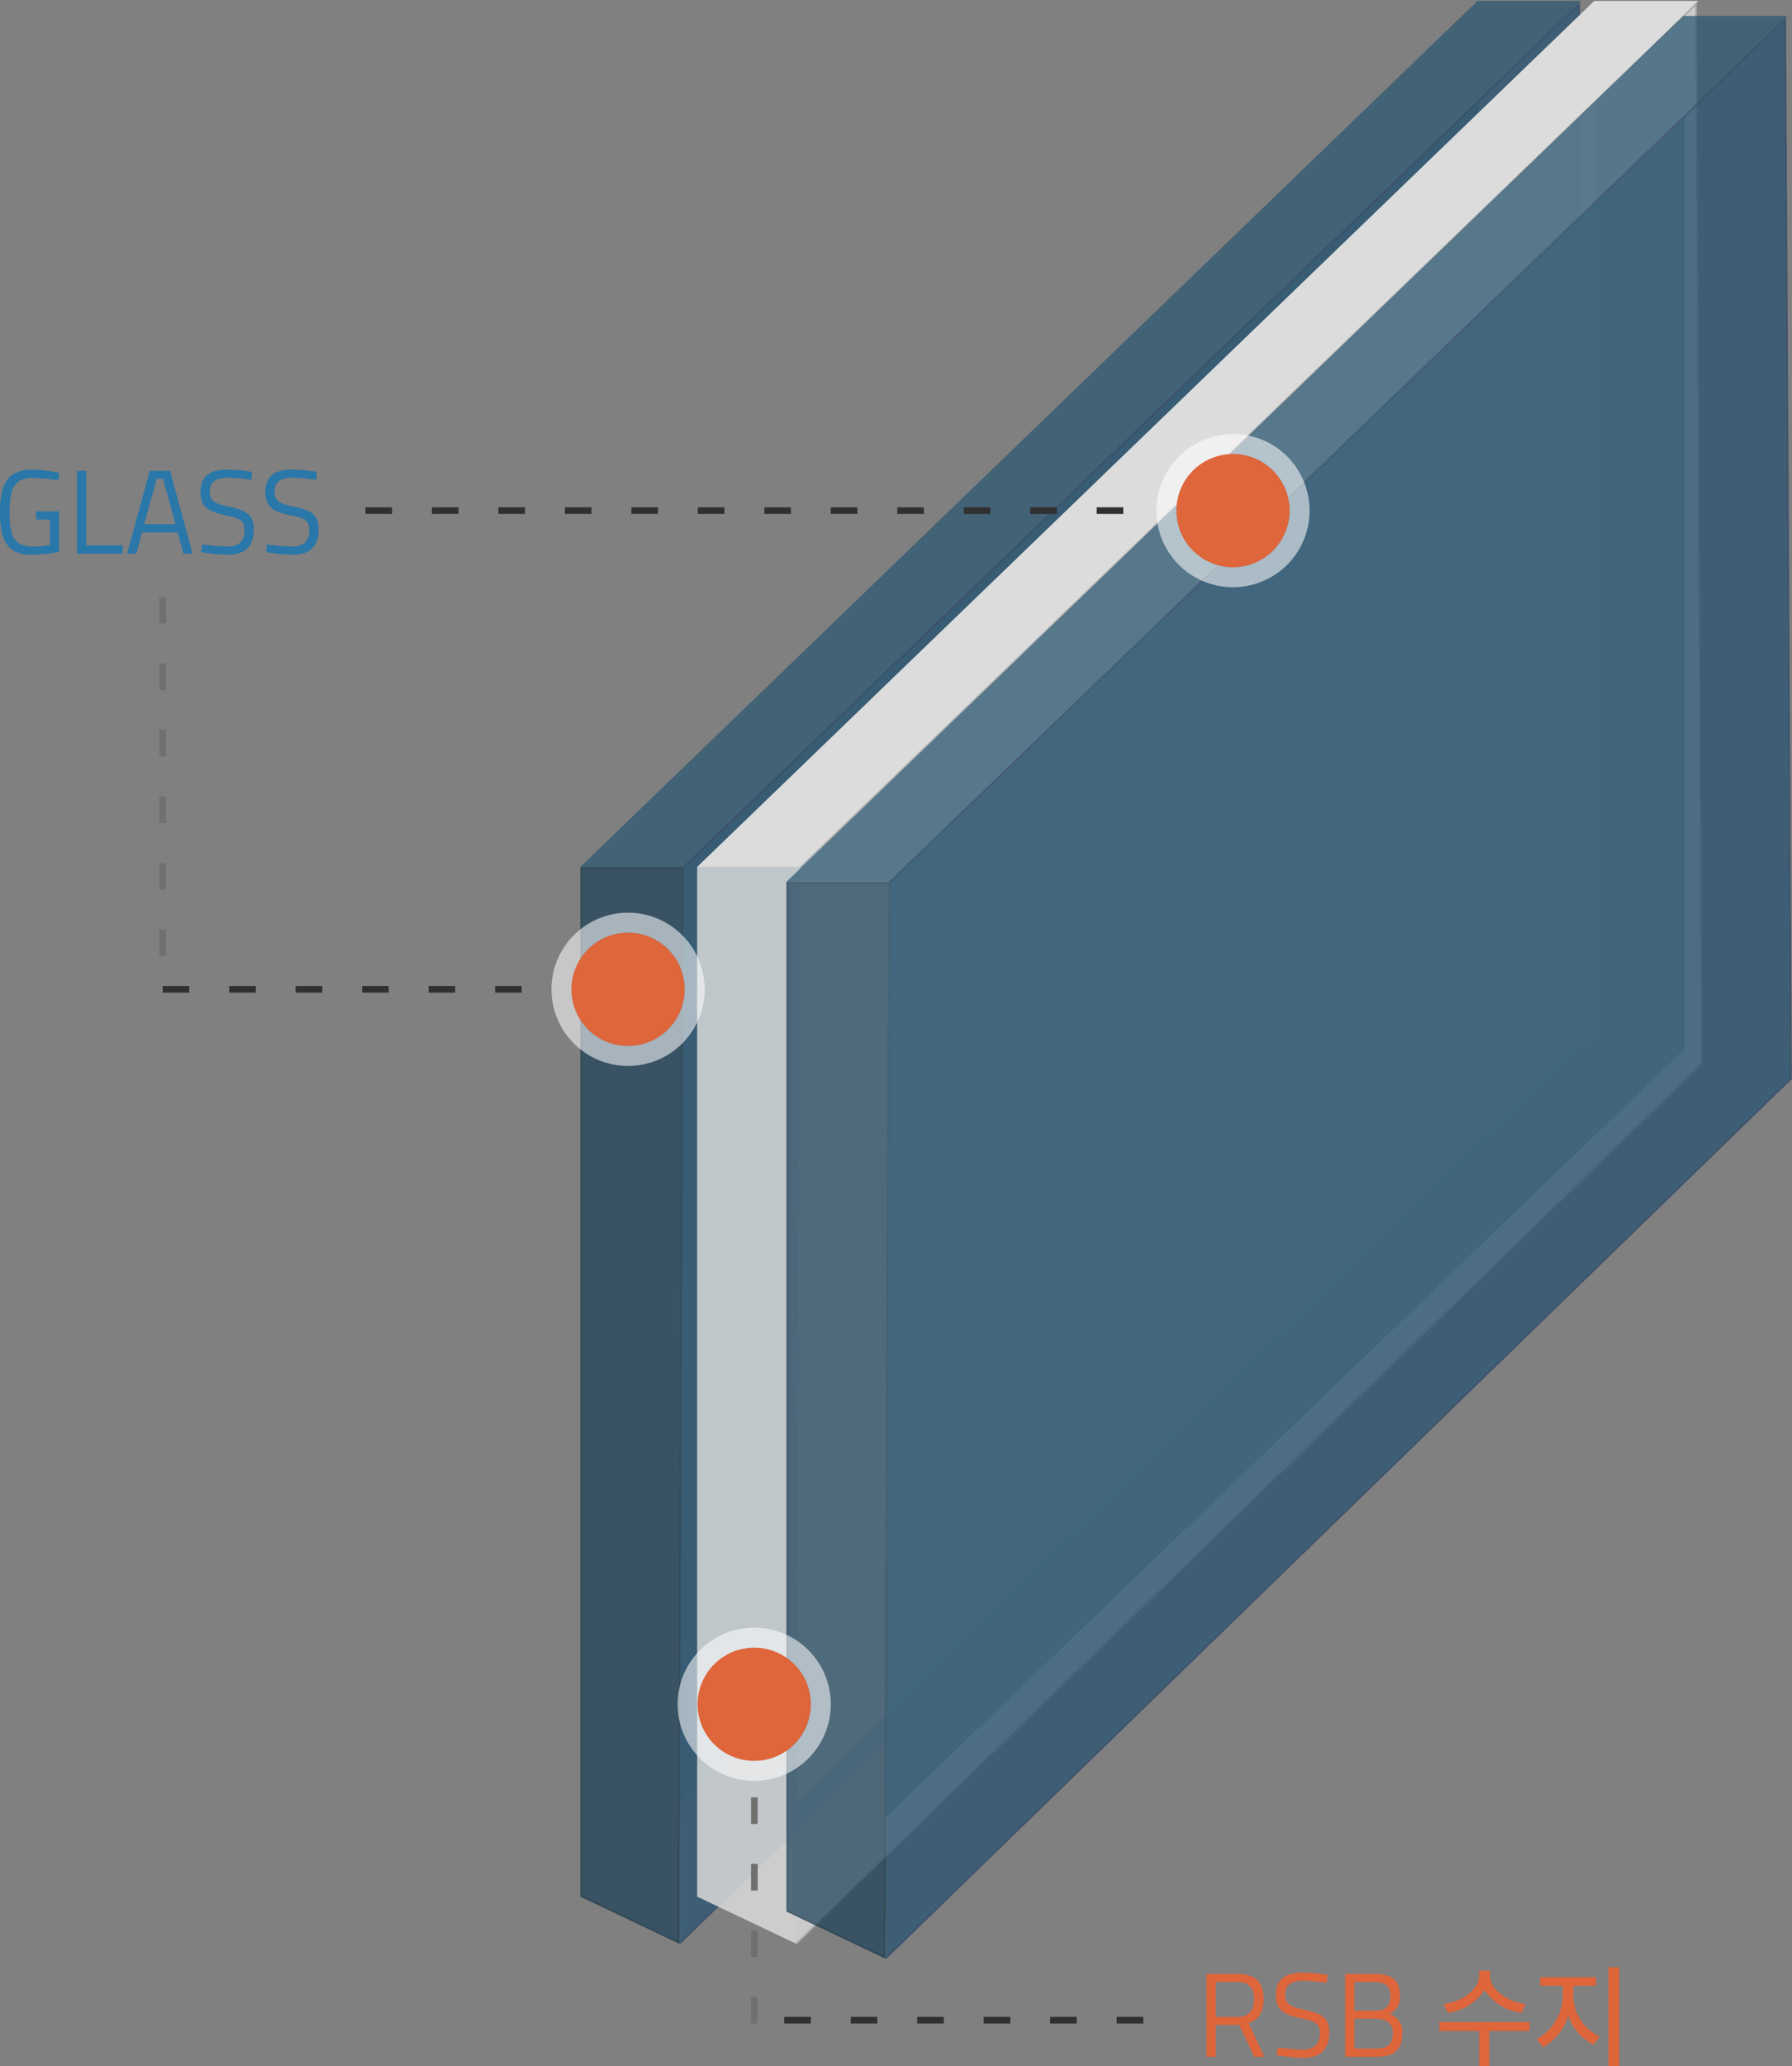 <?xml version="1.0" encoding="UTF-8"?>
<svg xmlns="http://www.w3.org/2000/svg" xmlns:xlink="http://www.w3.org/1999/xlink" width="269.564" height="310.65" viewBox="0 0 269.564 310.65">
  <rect x="0" y="0" width="269.564" height="310.65" fill="#808080" stroke="none"/>
  <defs>
    <clipPath id="clip-path">
      <rect id="Rectangle_90" data-name="Rectangle 90" width="151.633" height="292.512" fill="#2c5671"></rect>
    </clipPath>
    <clipPath id="clip-path-2">
      <rect id="Rectangle_86" data-name="Rectangle 86" width="150.567" height="130.204" fill="#2c5671"></rect>
    </clipPath>
    <clipPath id="clip-path-3">
      <rect id="Rectangle_87" data-name="Rectangle 87" width="15.623" height="161.929" fill="#2c5671"></rect>
    </clipPath>
    <clipPath id="clip-path-4">
      <rect id="Rectangle_88" data-name="Rectangle 88" width="120.225" height="255.751" fill="#2c5671"></rect>
    </clipPath>
    <clipPath id="clip-path-5">
      <rect id="Rectangle_89" data-name="Rectangle 89" width="136.433" height="292.052" fill="#2c5671"></rect>
    </clipPath>
    <clipPath id="clip-path-6">
      <rect id="Rectangle_105" data-name="Rectangle 105" width="151.633" height="292.512" fill="#dcdcdc" stroke="rgba(0,0,0,0)" stroke-width="1"></rect>
    </clipPath>
    <clipPath id="clip-path-7">
      <rect id="Rectangle_101" data-name="Rectangle 101" width="150.567" height="130.204" fill="#dcdcdc" stroke="rgba(0,0,0,0)" stroke-width="1"></rect>
    </clipPath>
    <clipPath id="clip-path-8">
      <rect id="Rectangle_102" data-name="Rectangle 102" width="15.623" height="161.929" fill="#dcdcdc" stroke="rgba(0,0,0,0)" stroke-width="1"></rect>
    </clipPath>
    <clipPath id="clip-path-9">
      <rect id="Rectangle_103" data-name="Rectangle 103" width="120.224" height="255.751" fill="#dcdcdc" stroke="rgba(0,0,0,0)" stroke-width="1"></rect>
    </clipPath>
    <clipPath id="clip-path-10">
      <rect id="Rectangle_104" data-name="Rectangle 104" width="136.434" height="292.052" fill="#dcdcdc" stroke="rgba(0,0,0,0)" stroke-width="1"></rect>
    </clipPath>
  </defs>
  <g id="_2pro-img12" data-name="2pro-img12" transform="translate(-452.026 -3058.744)">
    <g id="N1" transform="translate(395.957 3058.744)" opacity="0.87">
      <g id="Group_129" data-name="Group 129" transform="translate(143)" clip-path="url(#clip-path)">
        <g id="Group_119" data-name="Group 119" transform="translate(0.365 0.147)" opacity="0.84">
          <g id="Group_118" data-name="Group 118">
            <g id="Group_117" data-name="Group 117" clip-path="url(#clip-path-2)">
              <path id="Path_87" data-name="Path 87" d="M235.525,130.307,370.2.356,385.374.4,370,15.689,250.725,130.307Z" transform="translate(-235.161 -0.25)" fill="#2c5671"></path>
              <path id="Path_88" data-name="Path 88" d="M385.07.56,369.951,15.6,250.72,130.176H235.944L370.273.56Zm.713-.294H370.154L235.216,130.47h15.623L370.154,15.809Z" transform="translate(-235.216 -0.266)" fill="#2c5671"></path>
            </g>
          </g>
        </g>
        <g id="Group_122" data-name="Group 122" transform="translate(0.365 130.351)" opacity="0.82">
          <g id="Group_121" data-name="Group 121">
            <g id="Group_120" data-name="Group 120" clip-path="url(#clip-path-3)">
              <path id="Path_89" data-name="Path 89" d="M235.341,265.683V111.094h15.328l-.706,161.551Z" transform="translate(-235.194 -110.948)" fill="#1c4158"></path>
              <path id="Path_90" data-name="Path 90" d="M250.544,111.264l-.612,140.1-.094,21.066-14.328-6.82V111.264Zm.3-.294H235.216V265.8l14.915,7.1.1-21.529Z" transform="translate(-235.216 -110.97)" fill="#133448"></path>
            </g>
          </g>
        </g>
        <g id="Group_125" data-name="Group 125" transform="translate(15.226 15.345)">
          <g id="Group_124" data-name="Group 124">
            <g id="Group_123" data-name="Group 123" clip-path="url(#clip-path-4)">
              <path id="Path_91" data-name="Path 91" d="M367.907,13.481V153.241l-119.928,115.3.612-140.4Z" transform="translate(-247.83 -13.136)" fill="#2c5671"></path>
              <path id="Path_92" data-name="Path 92" d="M368.032,13.188V153.294l-.038.037-120.141,115.5.613-140.747.038-.037Zm-.25,140V13.775L248.715,128.2l-.61,140.051Z" transform="translate(-247.83 -13.136)" fill="#2b4a5e"></path>
            </g>
          </g>
        </g>
        <g id="Group_128" data-name="Group 128" transform="translate(15.199 0.276)" opacity="0.92">
          <g id="Group_127" data-name="Group 127" transform="translate(0 0)">
            <g id="Group_126" data-name="Group 126" clip-path="url(#clip-path-5)">
              <path id="Path_93" data-name="Path 93" d="M248.447,130.519h0L383.226.669l.874,159.325L247.916,292.271" transform="translate(-247.814 -0.324)" fill="#2c5671"></path>
              <path id="Path_94" data-name="Path 94" d="M248,292.361l-.174-.179L383.975,159.941,383.1.961,248.533,130.609l-.173-.18L383.35.376l0,.292.874,159.378-.038.037Z" transform="translate(-247.814 -0.324)" fill="#314967"></path>
            </g>
          </g>
        </g>
      </g>
    </g>
    <g id="N3-2" transform="translate(556.532 3058.744)">
      <g id="Group_174" data-name="Group 174" clip-path="url(#clip-path-6)">
        <g id="Group_164" data-name="Group 164" transform="translate(0.365 0.147)">
          <g id="Group_163" data-name="Group 163">
            <g id="Group_162" data-name="Group 162" clip-path="url(#clip-path-7)">
              <path id="Path_111" data-name="Path 111" d="M334.949,130.483,469.626.533,484.8.573,469.42,15.865,350.148,130.483Z" transform="translate(-334.586 -0.427)" fill="#dcdcdc"></path>
              <path id="Path_111_-_Outline" data-name="Path 111 - Outline" d="M350.35,130.983H333.711L469.425.033l16.581.044-16.239,16.15Zm-14.162-1h13.76L469.074,15.5,483.589,1.07l-13.761-.036Z" transform="translate(-334.586 -0.427)" fill="rgba(0,0,0,0)"></path>
              <path id="Path_112" data-name="Path 112" d="M484.494.737,469.375,15.774,350.144,130.353H335.368L469.7.737Zm.713-.294H469.578L334.64,130.647h15.623L469.578,15.986Z" transform="translate(-334.64 -0.443)" fill="#dcdcdc"></path>
              <path id="Path_112_-_Outline" data-name="Path 112 - Outline" d="M469.376-.057h17.042l-16.494,16.4-119.461,114.8H333.4Zm13.906,1.294H469.9L336.606,129.853h13.336L469.028,15.414Z" transform="translate(-334.64 -0.443)" fill="rgba(0,0,0,0)"></path>
            </g>
          </g>
        </g>
        <g id="Group_167" data-name="Group 167" transform="translate(0.365 130.351)" opacity="0.83">
          <g id="Group_166" data-name="Group 166">
            <g id="Group_165" data-name="Group 165" clip-path="url(#clip-path-8)">
              <path id="Path_113" data-name="Path 113" d="M334.764,265.86V111.271h15.328l-.706,161.551Z" transform="translate(-334.618 -111.125)" fill="#dcdcdc"></path>
              <path id="Path_113_-_Outline" data-name="Path 113 - Outline" d="M349.883,273.612l-15.618-7.436V110.771h16.33Zm-14.618-8.068,13.625,6.487.7-160.261H335.264Z" transform="translate(-334.618 -111.125)" fill="rgba(0,0,0,0)"></path>
              <path id="Path_114" data-name="Path 114" d="M349.968,111.441l-.612,140.1-.094,21.066-14.328-6.82V111.441Zm.3-.294H334.64V265.975l14.915,7.1.1-21.529Z" transform="translate(-334.64 -111.147)" fill="#dcdcdc"></path>
              <path id="Path_114_-_Outline" data-name="Path 114 - Outline" d="M334.14,110.647h16.625l0,.5-.712,162.717-15.911-7.575Zm15.325,1.294H335.434V265.475l13.331,6.346.091-20.278Z" transform="translate(-334.64 -111.147)" fill="rgba(0,0,0,0)"></path>
            </g>
          </g>
        </g>
        <g id="Group_170" data-name="Group 170" transform="translate(15.226 15.345)" opacity="0.51">
          <g id="Group_169" data-name="Group 169">
            <g id="Group_168" data-name="Group 168" clip-path="url(#clip-path-9)">
              <path id="Path_115" data-name="Path 115" d="M467.331,13.658V153.418L347.4,268.718l.612-140.4Z" transform="translate(-347.254 -13.313)" fill="#dcdcdc"></path>
              <path id="Path_115_-_Outline" data-name="Path 115 - Outline" d="M467.831,12.484V153.63L346.9,269.9l.618-141.792.153-.147Zm-1,140.72V14.832l-118.318,113.7-.606,139.006Z" transform="translate(-347.254 -13.313)" fill="rgba(0,0,0,0)"></path>
              <path id="Path_116" data-name="Path 116" d="M467.331,13.658V153.418L347.4,268.718l.612-140.4Z" transform="translate(-347.254 -13.313)" fill="#dcdcdc"></path>
              <path id="Path_116_-_Outline" data-name="Path 116 - Outline" d="M467.456,13.365V153.471l-.038.037-120.141,115.5.613-140.747.038-.037Zm-.25,140V13.952L348.139,128.372l-.61,140.051Z" transform="translate(-347.254 -13.313)" fill="#b3b3b3"></path>
            </g>
          </g>
        </g>
        <g id="Group_173" data-name="Group 173" transform="translate(15.198 0.276)" opacity="0.81">
          <g id="Group_172" data-name="Group 172">
            <g id="Group_171" data-name="Group 171" clip-path="url(#clip-path-10)">
              <path id="Path_117" data-name="Path 117" d="M347.87,130.7h0L482.65.846l.874,159.325L347.34,292.448" transform="translate(-347.237 -0.501)" fill="#dcdcdc"></path>
              <path id="Path_117_-_Outline" data-name="Path 117 - Outline" d="M347.688,292.807l-.7-.717L483.022,159.96,482.156,2.016,348.217,131.056l-.694-.72L483.143-.324l.881,160.7Z" transform="translate(-347.237 -0.501)" fill="rgba(0,0,0,0)"></path>
              <path id="Path_118" data-name="Path 118" d="M347.87,130.7h0L482.65.846l.874,159.325L347.34,292.448" transform="translate(-347.237 -0.501)" fill="#dcdcdc"></path>
              <path id="Path_118_-_Outline" data-name="Path 118 - Outline" d="M347.427,292.538l-.174-.179L483.4,160.118l-.872-158.98L347.957,130.786l-.173-.18L482.773.553l0,.292.874,159.378-.038.037Z" transform="translate(-347.237 -0.501)" fill="#b3b3b3"></path>
            </g>
          </g>
        </g>
      </g>
    </g>
    <g id="N1-2" data-name="N1" transform="translate(426.957 3060.988)" opacity="0.87">
      <g id="Group_129-2" data-name="Group 129" transform="translate(143)" clip-path="url(#clip-path)">
        <g id="Group_119-2" data-name="Group 119" transform="translate(0.365 0.147)" opacity="0.84">
          <g id="Group_118-2" data-name="Group 118">
            <g id="Group_117-2" data-name="Group 117" clip-path="url(#clip-path-2)">
              <path id="Path_87-2" data-name="Path 87" d="M235.525,130.307,370.2.356,385.374.4,370,15.689,250.725,130.307Z" transform="translate(-235.161 -0.25)" fill="#2c5671"></path>
              <path id="Path_88-2" data-name="Path 88" d="M385.07.56,369.951,15.6,250.72,130.176H235.944L370.273.56Zm.713-.294H370.154L235.216,130.47h15.623L370.154,15.809Z" transform="translate(-235.216 -0.266)" fill="#2c5671"></path>
            </g>
          </g>
        </g>
        <g id="Group_122-2" data-name="Group 122" transform="translate(0.365 130.351)" opacity="0.82">
          <g id="Group_121-2" data-name="Group 121">
            <g id="Group_120-2" data-name="Group 120" clip-path="url(#clip-path-3)">
              <path id="Path_89-2" data-name="Path 89" d="M235.341,265.683V111.094h15.328l-.706,161.551Z" transform="translate(-235.194 -110.948)" fill="#1c4158"></path>
              <path id="Path_90-2" data-name="Path 90" d="M250.544,111.264l-.612,140.1-.094,21.066-14.328-6.82V111.264Zm.3-.294H235.216V265.8l14.915,7.1.1-21.529Z" transform="translate(-235.216 -110.97)" fill="#133448"></path>
            </g>
          </g>
        </g>
        <g id="Group_125-2" data-name="Group 125" transform="translate(15.226 15.345)">
          <g id="Group_124-2" data-name="Group 124">
            <g id="Group_123-2" data-name="Group 123" clip-path="url(#clip-path-4)">
              <path id="Path_91-2" data-name="Path 91" d="M367.907,13.481V153.241l-119.928,115.3.612-140.4Z" transform="translate(-247.83 -13.136)" fill="#2c5671"></path>
              <path id="Path_92-2" data-name="Path 92" d="M368.032,13.188V153.294l-.038.037-120.141,115.5.613-140.747.038-.037Zm-.25,140V13.775L248.715,128.2l-.61,140.051Z" transform="translate(-247.83 -13.136)" fill="#2b4a5e"></path>
            </g>
          </g>
        </g>
        <g id="Group_128-2" data-name="Group 128" transform="translate(15.199 0.276)" opacity="0.92">
          <g id="Group_127-2" data-name="Group 127" transform="translate(0 0)">
            <g id="Group_126-2" data-name="Group 126" clip-path="url(#clip-path-5)">
              <path id="Path_93-2" data-name="Path 93" d="M248.447,130.519h0L383.226.669l.874,159.325L247.916,292.271" transform="translate(-247.814 -0.324)" fill="#2c5671"></path>
              <path id="Path_94-2" data-name="Path 94" d="M248,292.361l-.174-.179L383.975,159.941,383.1.961,248.533,130.609l-.173-.18L383.35.376l0,.292.874,159.378-.038.037Z" transform="translate(-247.814 -0.324)" fill="#314967"></path>
            </g>
          </g>
        </g>
      </g>
    </g>
    <g id="text" transform="translate(-33 -37)">
      <g id="line1" transform="translate(-372 -74)">
        <path id="Path_11919" data-name="Path 11919" d="M5.85,23.18a30.4,30.4,0,0,0,4.05-.432v-6.12H6.462V17.87h2.07V21.7a17.717,17.717,0,0,1-2.574.234c-2.88,0-3.492-1.674-3.492-5.13,0-3.528.648-5.2,3.51-5.2a27.38,27.38,0,0,1,3.87.378L9.9,10.832a22.652,22.652,0,0,0-4.086-.468c-3.744,0-4.788,2.3-4.788,6.444C1.026,20.84,2.034,23.18,5.85,23.18ZM12.618,23h6.858V21.74H14v-11.2H12.618Zm7.524,0h1.386l.882-3.2h5.328L28.62,23h1.386L26.6,10.544H23.562Zm2.574-4.446,1.89-6.822h.936l1.89,6.822Zm12.51,4.608c2.466,0,3.978-1.08,3.978-3.834,0-2.178-1.1-2.79-3.582-3.366-2.178-.468-3.042-.738-3.042-2.358,0-1.4.954-2.034,2.7-2.034.756,0,2.466.18,3.546.306l.126-1.17a27.774,27.774,0,0,0-3.762-.36c-2.43,0-4.014.936-4.014,3.348,0,2.376,1.278,3.006,3.87,3.546,2.034.4,2.754.792,2.754,2.2,0,1.728-.882,2.484-2.646,2.484-.936,0-2.664-.18-3.726-.306l-.144,1.152A32.132,32.132,0,0,0,35.226,23.162Zm9.756,0c2.466,0,3.978-1.08,3.978-3.834,0-2.178-1.1-2.79-3.582-3.366-2.178-.468-3.042-.738-3.042-2.358,0-1.4.954-2.034,2.7-2.034.756,0,2.466.18,3.546.306l.126-1.17a27.774,27.774,0,0,0-3.762-.36c-2.43,0-4.014.936-4.014,3.348,0,2.376,1.278,3.006,3.87,3.546,2.034.4,2.754.792,2.754,2.2,0,1.728-.882,2.484-2.646,2.484-.936,0-2.664-.18-3.726-.306l-.144,1.152A32.132,32.132,0,0,0,44.982,23.162Z" transform="translate(856 3230)" fill="#2a77a9"></path>
        <path id="Path_8573" data-name="Path 8573" d="M8.52,0A8.52,8.52,0,1,1,0,8.52,8.52,8.52,0,0,1,8.52,0Z" transform="translate(942.98 3309.98)" fill="#df653b"></path>
        <path id="Path_8573_-_Outline" data-name="Path 8573 - Outline" d="M8.52,0a8.52,8.52,0,1,0,8.52,8.52A8.52,8.52,0,0,0,8.52,0m0-3A11.52,11.52,0,0,1,20.041,8.52,11.52,11.52,0,0,1,8.52,20.041,11.52,11.52,0,0,1-3,8.52,11.52,11.52,0,0,1,8.52-3Z" transform="translate(942.98 3309.98)" fill="rgba(255,255,255,0.56)"></path>
        <path id="Path_11844" data-name="Path 11844" d="M8.52,0A8.52,8.52,0,1,1,0,8.52,8.52,8.52,0,0,1,8.52,0Z" transform="translate(1033.98 3238)" fill="#df653b"></path>
        <path id="Path_11844_-_Outline" data-name="Path 11844 - Outline" d="M8.52,0a8.52,8.52,0,1,0,8.52,8.52A8.52,8.52,0,0,0,8.52,0m0-3A11.52,11.52,0,0,1,20.041,8.52,11.52,11.52,0,0,1,8.52,20.041,11.52,11.52,0,0,1-3,8.52,11.52,11.52,0,0,1,8.52-3Z" transform="translate(1033.98 3238)" fill="rgba(255,255,255,0.56)"></path>
        <path id="Line_38" data-name="Line 38" d="M114,.5h-4v-1h4Zm-10,0h-4v-1h4ZM94,.5H90v-1h4ZM84,.5H80v-1h4ZM74,.5H70v-1h4ZM64,.5H60v-1h4ZM54,.5H50v-1h4ZM44,.5H40v-1h4ZM34,.5H30v-1h4ZM24,.5H20v-1h4ZM14,.5H10v-1h4ZM4,.5H0v-1H4Z" transform="translate(912 3246.521)" fill="#303030"></path>
        <path id="Line_63" data-name="Line 63" d="M54,.5H50v-1h4ZM44,.5H40v-1h4ZM34,.5H30v-1h4ZM24,.5H20v-1h4ZM14,.5H10v-1h4ZM4,.5H0v-1H4Z" transform="translate(881.5 3318.5)" fill="#303030"></path>
        <path id="Line_64" data-name="Line 64" d="M.5,54h-1V50h1Zm0-10h-1V40h1Zm0-10h-1V30h1Zm0-10h-1V20h1Zm0-10h-1V10h1ZM.5,4h-1V0h1Z" transform="translate(881.5 3259.5)" fill="#707070"></path>
      </g>
      <g id="line3" transform="translate(-297 -73)">
        <path id="Path_12052" data-name="Path 12052" d="M1.53,0H2.916V-4.77H6.444L8.694,0h1.53L7.83-5.058c1.566-.5,2.286-1.782,2.286-3.618,0-2.628-1.368-3.78-3.978-3.78H1.53ZM2.916-5.994v-5.238H6.138c1.728,0,2.538.846,2.538,2.574,0,1.548-.666,2.664-2.52,2.664ZM16,.162c2.466,0,3.978-1.08,3.978-3.834,0-2.178-1.1-2.79-3.582-3.366-2.178-.468-3.042-.738-3.042-2.358,0-1.4.954-2.034,2.7-2.034.756,0,2.466.18,3.546.306l.126-1.17a27.774,27.774,0,0,0-3.762-.36c-2.43,0-4.014.936-4.014,3.348,0,2.376,1.278,3.006,3.87,3.546,2.034.4,2.754.792,2.754,2.2,0,1.728-.882,2.484-2.646,2.484-.936,0-2.664-.18-3.726-.306L12.06-.234A32.131,32.131,0,0,0,16,.162ZM22.374,0h4.752c2.34,0,3.852-.864,3.852-3.492a2.747,2.747,0,0,0-1.962-2.934A2.742,2.742,0,0,0,30.6-9.288c0-2.214-1.278-3.168-3.708-3.168H22.374ZM23.76-6.93v-4.3h3.078c1.584,0,2.34.63,2.34,2.07,0,1.494-.648,2.232-2.214,2.232Zm0,5.706v-4.5h3.222c.954,0,2.574.252,2.574,2.178,0,1.818-.972,2.322-2.484,2.322Z" transform="translate(962 3478)" fill="#df653b"></path>
        <path id="Path_12051" data-name="Path 12051" d="M8.16,3.828V3.046H6.528v.782C6.511,5.851,4.114,7.67,1.19,8.078L1.836,9.37A7.606,7.606,0,0,0,7.344,5.936,7.609,7.609,0,0,0,12.886,9.37L13.5,8.078C10.574,7.67,8.16,5.817,8.16,3.828Zm-7.616,8.3H6.528v5.27h1.53v-5.27H14.11V10.8H.544Zm20.162-5.2v-1.6h3.4V4.032h-8.4V5.324h3.4v1.6a7.428,7.428,0,0,1-3.91,6.392l.918,1.258a8.023,8.023,0,0,0,3.825-4.76A7.452,7.452,0,0,0,23.766,14.2l.884-1.258A6.764,6.764,0,0,1,20.706,6.922Zm5.27,10.472h1.6V2.536h-1.6Z" transform="translate(998 3462)" fill="#df653b"></path>
        <path id="Path_8574" data-name="Path 8574" d="M8.52,0A8.52,8.52,0,1,1,0,8.52,8.52,8.52,0,0,1,8.52,0Z" transform="translate(886.959 3416.48)" fill="#df653b"></path>
        <path id="Path_8574_-_Outline" data-name="Path 8574 - Outline" d="M8.52,0a8.52,8.52,0,1,0,8.52,8.52A8.52,8.52,0,0,0,8.52,0m0-3A11.52,11.52,0,0,1,20.041,8.52,11.52,11.52,0,0,1,8.52,20.041,11.52,11.52,0,0,1-3,8.52,11.52,11.52,0,0,1,8.52-3Z" transform="translate(886.959 3416.48)" fill="rgba(255,255,255,0.56)"></path>
        <path id="Line_37" data-name="Line 37" d="M.5,34h-1V30h1Zm0-10h-1V20h1Zm0-10h-1V10h1ZM.5,4h-1V0h1Z" transform="translate(895.5 3439)" fill="#707070"></path>
      </g>
      <path id="Line_62" data-name="Line 62" d="M54,.5H50v-1h4ZM44,.5H40v-1h4ZM34,.5H30v-1h4ZM24,.5H20v-1h4ZM14,.5H10v-1h4ZM4,.5H0v-1H4Z" transform="translate(603 3399.5)" fill="#303030"></path>
    </g>
  </g>
</svg>
